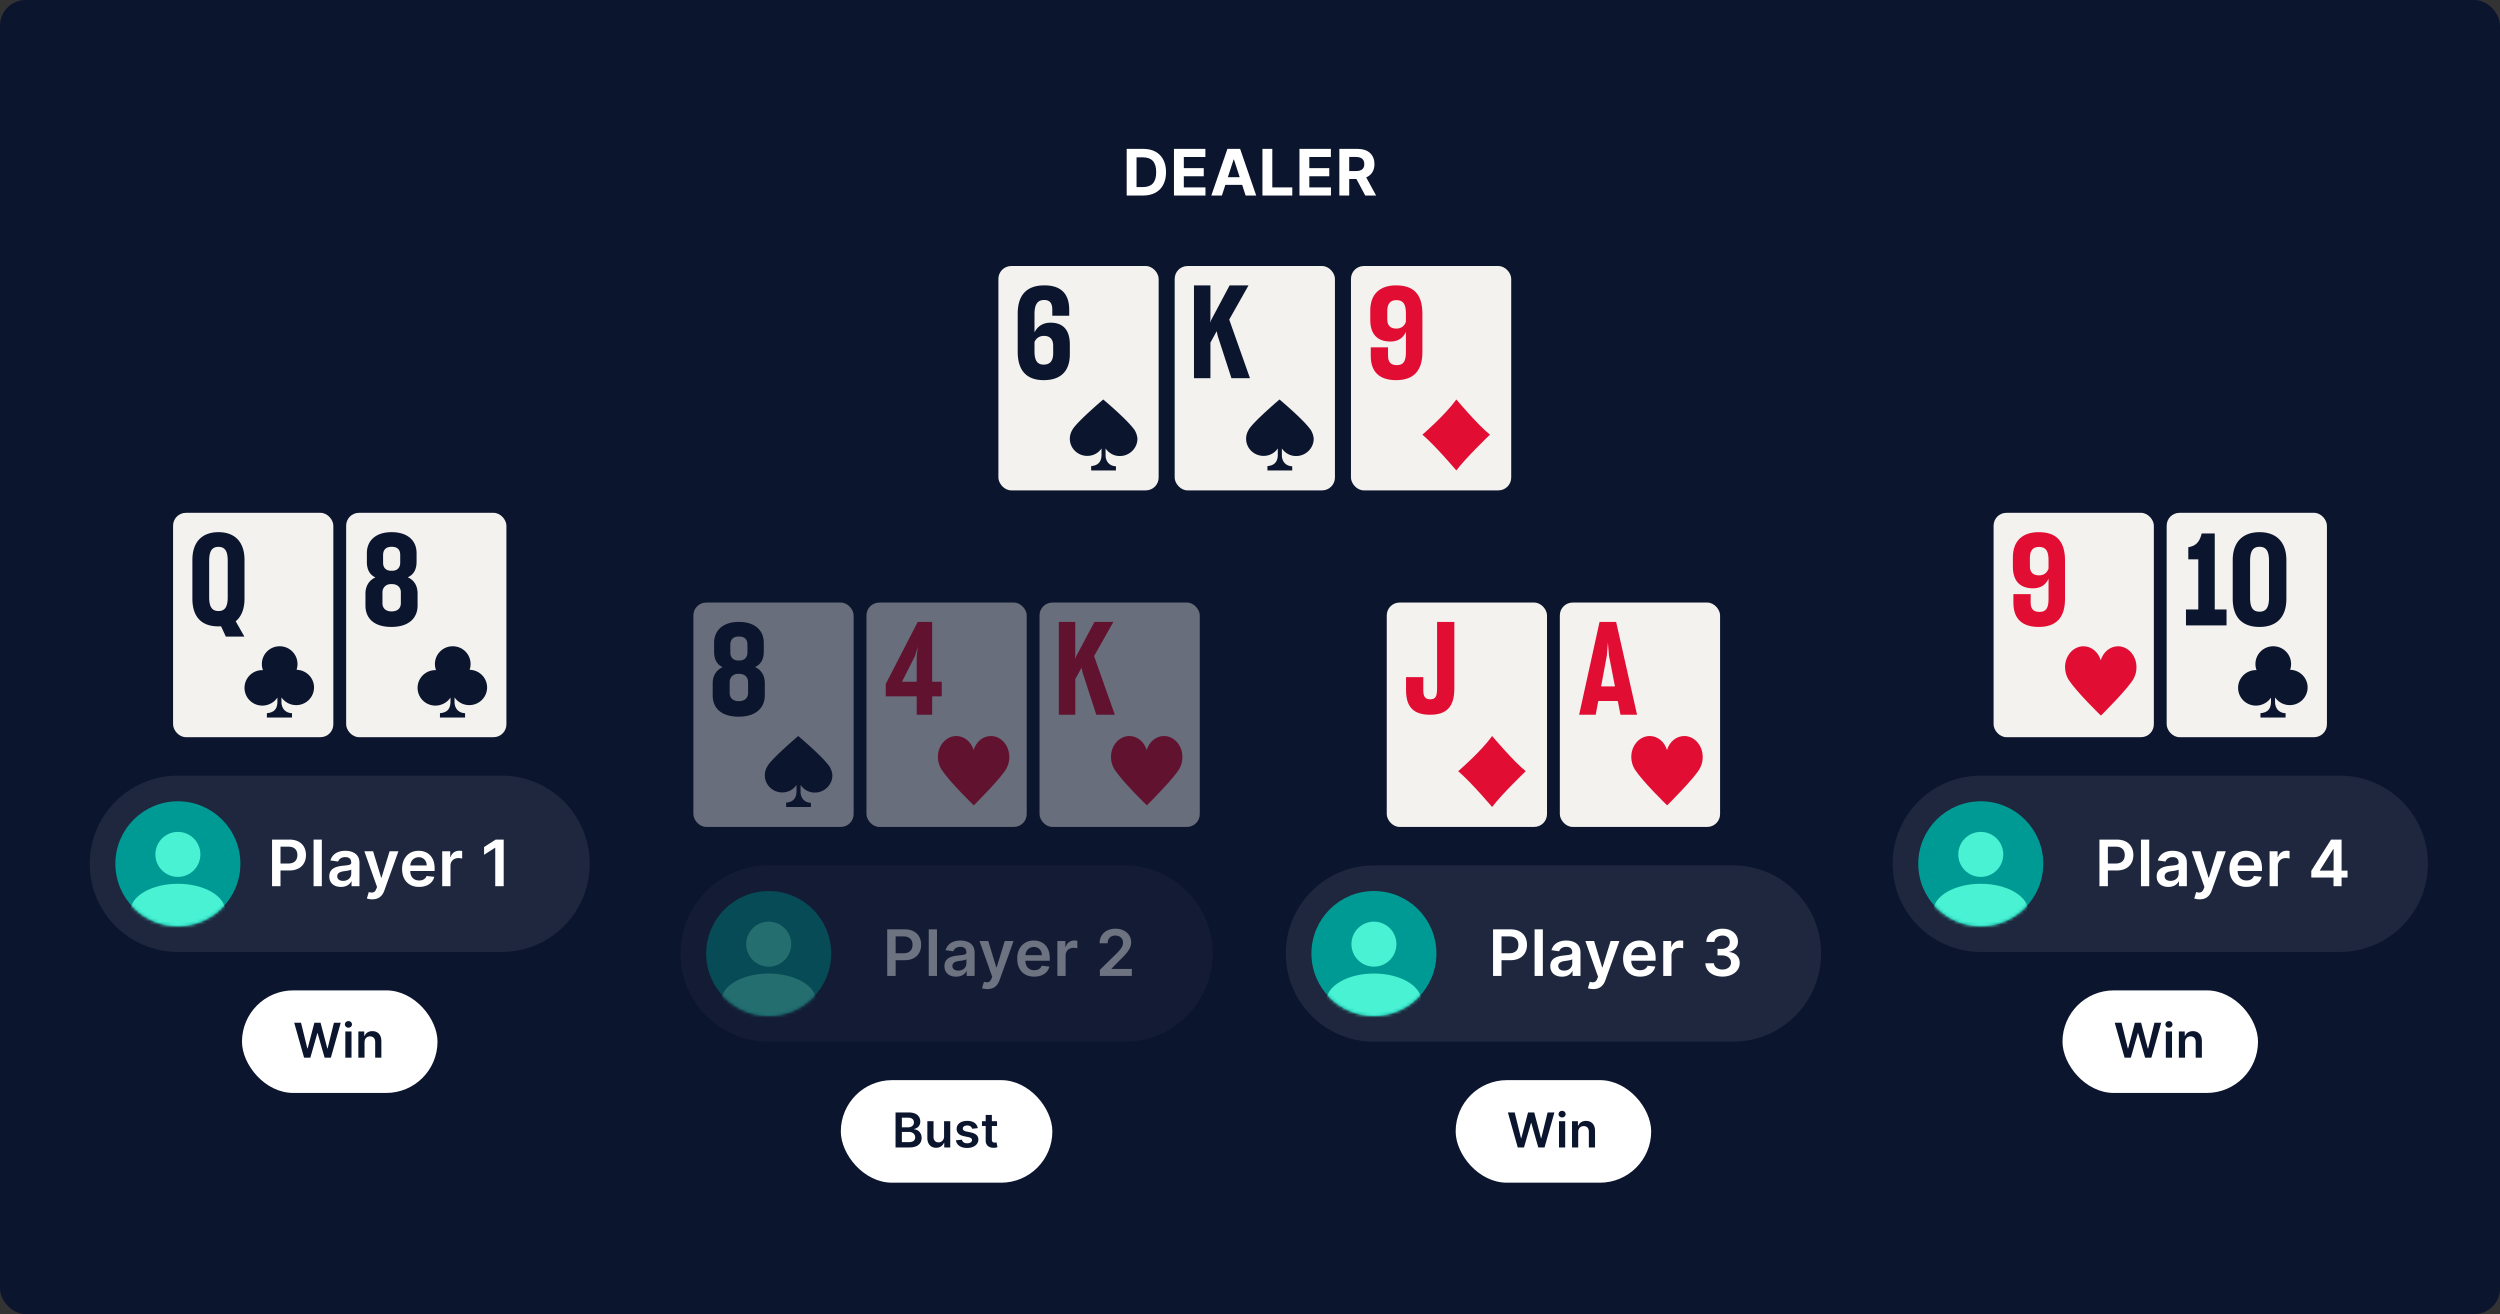 <svg width="780" height="410" fill="none" xmlns="http://www.w3.org/2000/svg"><rect width="100%" height="100%" fill="#333333" stroke="none"/><rect width="780" height="410" rx="8" fill="#0B152D"/><rect x="54" y="160" width="50" height="70" rx="4" fill="#F3F2EF"/><path d="M68.136 195.43c.276 0 .552 0 .827-.04l1.497 3.231h5.79l-2.718-4.787c1.733-1.396 2.757-3.749 2.757-7.099v-12.006c0-5.863-3.23-8.695-8.113-8.695-4.923 0-8.153 2.832-8.153 8.695v12.006c0 6.023 3.112 8.695 8.113 8.695Zm-2.875-9.094v-11.367c0-2.912.827-4.348 2.875-4.348 2.088 0 2.915 1.356 2.915 4.348v11.367c0 2.912-.827 4.308-2.875 4.308-2.088 0-2.915-1.396-2.915-4.308ZM92.516 208.981a5.236 5.236 0 0 0 .303-1.81 5.531 5.531 0 0 0-5.56-5.533 5.531 5.531 0 0 0-5.56 5.533c0 .653.1 1.307.353 1.911h-.202a5.53 5.53 0 0 0-5.56 5.533c0 3.068 2.476 5.532 5.56 5.532 1.92 0 3.74-1.006 4.701-2.515v1.409c0 .302-.05.654-.101.955-.354 1.811-1.618 2.364-3.185 2.515v1.358h7.836v-1.358s-2.578.101-3.185-2.565c-.101-.352-.101-.704-.101-1.056v-1.308a5.566 5.566 0 0 0 4.6 2.414c3.084 0 5.56-2.464 5.56-5.532 0-2.968-2.426-5.432-5.459-5.483Zm-5.409 3.722v.051s-.05 0 0-.051Z" fill="#0B152D"/><rect x="108" y="160" width="50" height="70" rx="4" fill="#F3F2EF"/><path d="M114.023 188.921c0 4.042 2.711 6.682 8.093 6.682s8.172-2.72 8.172-6.682V185.2c0-2.521-1.156-4.241-3.069-5.081 1.874-.841 2.751-2.481 2.751-4.842v-2.721c0-3.881-2.751-6.522-7.814-6.522-4.983 0-7.694 2.721-7.694 6.522v2.761c0 2.441.917 4.041 2.671 4.842-1.953.84-3.11 2.681-3.11 5.041v3.721Zm5.303-.72v-3.361c0-1.32.877-2.601 2.671-2.601h.279c1.873 0 2.79 1.161 2.79 2.561v3.361c0 1.641-1.036 2.601-2.91 2.601-1.794 0-2.83-1-2.83-2.561Zm2.87-17.605c1.874 0 2.671.96 2.671 2.561v2.4c0 1.401-.758 2.521-2.552 2.521h-.279c-1.794 0-2.511-1.16-2.511-2.481v-2.4c0-1.641.877-2.601 2.671-2.601ZM146.516 208.981a5.24 5.24 0 0 0 .304-1.81c0-3.068-2.478-5.533-5.561-5.533a5.531 5.531 0 0 0-5.561 5.533c0 .653.101 1.307.354 1.911h-.202a5.53 5.53 0 0 0-5.561 5.533c0 3.068 2.477 5.532 5.561 5.532 1.921 0 3.741-1.006 4.701-2.515v1.409c0 .302-.05.654-.101.955-.354 1.811-1.618 2.364-3.185 2.515v1.358h7.836v-1.358s-2.578.101-3.185-2.565c-.101-.352-.101-.704-.101-1.056v-1.308a5.566 5.566 0 0 0 4.6 2.414c3.084 0 5.561-2.464 5.561-5.532 0-2.968-2.427-5.432-5.46-5.483Zm-5.409 3.722v.051s-.05 0 0-.051Z" fill="#0B152D"/><path d="M28 269.5c0-15.188 12.312-27.5 27.5-27.5h101c15.188 0 27.5 12.312 27.5 27.5S171.688 297 156.5 297h-101C40.312 297 28 284.688 28 269.5Z" fill="#fff" fill-opacity=".08"/><circle cx="55.5" cy="269.5" r="19.5" fill="#009A95"/><mask id="a" style="mask-type:alpha" maskUnits="userSpaceOnUse" x="36" y="250" width="39" height="39"><circle cx="55.5" cy="269.5" r="19.5" fill="#C4C4C4"/></mask><g mask="url(#a)"><ellipse cx="55.5" cy="284.32" rx="14.82" ry="8.58" fill="#49F2D3"/></g><circle cx="55.501" cy="266.575" fill="#49F2D3" r="7.02"/><path d="M84.881 276.5h2.635v-4.915H90.3c3.36 0 5.163-2.017 5.163-4.815 0-2.777-1.782-4.815-5.127-4.815H84.88V276.5Zm2.635-7.081v-5.263h2.415c1.974 0 2.848 1.066 2.848 2.614 0 1.548-.874 2.649-2.834 2.649h-2.429Zm12.894-7.464h-2.571V276.5h2.571v-14.545Zm5.983 14.765c1.711 0 2.734-.802 3.203-1.719h.085v1.499h2.472v-7.301c0-2.884-2.351-3.75-4.432-3.75-2.294 0-4.056 1.023-4.624 3.011l2.401.341c.255-.746.98-1.385 2.237-1.385 1.193 0 1.847.611 1.847 1.683v.043c0 .739-.775.774-2.699.98-2.117.227-4.141.86-4.141 3.317 0 2.145 1.57 3.281 3.651 3.281Zm.667-1.889c-1.072 0-1.839-.49-1.839-1.435 0-.987.859-1.399 2.01-1.562.674-.093 2.024-.263 2.358-.533v1.286c0 1.214-.98 2.244-2.529 2.244Zm9.085 5.76c2.003 0 3.161-1.03 3.779-2.77l4.382-12.216-2.749-.014-2.521 8.239h-.114l-2.514-8.239h-2.727l3.956 11.136-.22.59c-.476 1.243-1.229 1.328-2.351 1.001l-.597 2.003c.348.142.973.27 1.676.27Zm14.604-3.878c2.542 0 4.289-1.243 4.744-3.139l-2.401-.27c-.348.923-1.2 1.406-2.308 1.406-1.662 0-2.763-1.094-2.784-2.961h7.599v-.789c0-3.828-2.301-5.511-4.985-5.511-3.125 0-5.164 2.294-5.164 5.66 0 3.424 2.01 5.604 5.299 5.604Zm-2.742-6.697c.078-1.392 1.108-2.564 2.642-2.564 1.477 0 2.472 1.079 2.486 2.564h-5.128Zm9.968 6.484h2.571v-6.413c0-1.385 1.044-2.365 2.457-2.365.433 0 .973.078 1.193.149v-2.365a6.116 6.116 0 0 0-.923-.071c-1.25 0-2.294.71-2.692 1.974h-.114v-1.818h-2.492V276.5Zm19.178-14.545h-2.507l-3.615 2.322v2.415l3.402-2.174h.085V276.5h2.635v-14.545Z" fill="#fff"/><rect x="75.5" y="309" width="61" height="32" rx="16" fill="#fff"/><path d="M94.872 330h1.95l2.189-7.654h.085L101.28 330h1.949l3.079-10.909h-2.125l-1.966 8.022h-.096l-2.104-8.022h-1.933l-2.099 8.017h-.101l-1.966-8.017h-2.125L94.872 330Zm12.871 0h1.929v-8.182h-1.929V330Zm.97-9.343c.612 0 1.113-.469 1.113-1.044 0-.581-.501-1.049-1.113-1.049-.618 0-1.119.468-1.119 1.049 0 .575.501 1.044 1.119 1.044Zm5.02 4.549c0-1.183.713-1.864 1.731-1.864.996 0 1.593.655 1.593 1.747V330h1.928v-5.21c.005-1.96-1.113-3.078-2.802-3.078-1.225 0-2.067.586-2.44 1.496h-.096v-1.39h-1.843V330h1.929v-4.794Z" fill="#0B152D"/><g opacity=".4"><rect x="216.334" y="188" width="50" height="70" rx="4" fill="#F3F2EF"/><path d="M222.357 216.921c0 4.042 2.711 6.682 8.093 6.682s8.172-2.72 8.172-6.682V213.2c0-2.521-1.156-4.241-3.069-5.081 1.874-.841 2.751-2.481 2.751-4.842v-2.721c0-3.881-2.751-6.522-7.814-6.522-4.983 0-7.694 2.721-7.694 6.522v2.761c0 2.441.917 4.041 2.671 4.842-1.953.84-3.11 2.681-3.11 5.041v3.721Zm5.303-.72v-3.361c0-1.32.877-2.601 2.67-2.601h.28c1.873 0 2.79 1.161 2.79 2.561v3.361c0 1.641-1.036 2.601-2.91 2.601-1.794 0-2.83-1-2.83-2.561Zm2.87-17.605c1.873 0 2.671.96 2.671 2.561v2.4c0 1.401-.758 2.521-2.552 2.521h-.279c-1.794 0-2.511-1.16-2.511-2.481v-2.4c0-1.641.877-2.601 2.671-2.601ZM258.728 239.017c0-.049 0-.049 0 0-.098-.097-.146-.194-.244-.29-2.397-3.191-9.441-9.089-9.441-9.089s-8.659 7.348-9.686 9.572a5.238 5.238 0 0 0-.734 2.707c0 2.901 2.397 5.27 5.332 5.318 1.908.048 3.571-.87 4.549-2.32v2.078c0 .339-.048.629-.097.967-.392 1.741-1.615 2.321-3.131 2.466v1.353h7.729v-1.305s-2.495.097-3.131-2.514c-.098-.338-.098-.677-.098-1.015v-2.03c.979 1.45 2.642 2.417 4.55 2.368 2.984-.048 5.43-2.513 5.381-5.462a6.223 6.223 0 0 0-.979-2.804Z" fill="#0B152D"/><rect x="270.334" y="188" width="50" height="70" rx="4" fill="#F3F2EF"/><path d="M276.357 213.385v3.878h9.653V223h4.826v-5.737h2.991v-4.565h-2.991v-18.664h-4.507l-9.972 19.351Zm9.134-8.726.878-2.949-.359 3.03v7.958h-4.587l4.068-8.039ZM314.912 236.163c0-3.597-2.592-6.525-5.754-6.525-2.488 0-4.613 1.798-5.39 4.367-.778-2.569-2.903-4.367-5.391-4.367-3.162 0-5.754 2.928-5.754 6.525 0 1.336.363 2.569.933 3.596.052.103.156.257.207.36 2.592 3.956 10.056 11.149 10.056 11.149s9.175-9.094 10.316-11.766c.518-.976.777-2.106.777-3.339Z" fill="#E20D33"/><rect x="324.334" y="188" width="50" height="70" rx="4" fill="#F3F2EF"/><path d="M330.357 194.034V223h5.131v-11.11l1.955-3.555.326 1.495 4.276 13.17h5.782l-6.475-18.3 6.027-10.666h-5.904l-5.824 10.948-.244.687.081-1.414v-10.221h-5.131ZM368.912 236.163c0-3.597-2.592-6.525-5.754-6.525-2.488 0-4.613 1.798-5.39 4.367-.778-2.569-2.903-4.367-5.391-4.367-3.162 0-5.754 2.928-5.754 6.525 0 1.336.363 2.569.933 3.596.052.103.156.257.207.36 2.592 3.956 10.056 11.149 10.056 11.149s9.175-9.094 10.316-11.766c.518-.976.777-2.106.777-3.339Z" fill="#E20D33"/></g><g opacity=".4"><path d="M212.334 297.5c0-15.188 12.312-27.5 27.5-27.5h111c15.188 0 27.5 12.312 27.5 27.5s-12.312 27.5-27.5 27.5h-111c-15.188 0-27.5-12.312-27.5-27.5Z" fill="#fff" fill-opacity=".08"/><circle cx="239.834" cy="297.5" r="19.5" fill="#009A95"/><mask id="b" style="mask-type:alpha" maskUnits="userSpaceOnUse" x="220" y="278" width="40" height="39"><circle cx="239.834" cy="297.5" r="19.5" fill="#C4C4C4"/></mask><g mask="url(#b)"><ellipse cx="239.834" cy="312.32" rx="14.82" ry="8.58" fill="#49F2D3"/></g><circle cx="239.834" cy="294.575" fill="#49F2D3" r="7.02"/><path d="M276.809 304.5h2.635v-4.915h2.784c3.359 0 5.163-2.017 5.163-4.815 0-2.777-1.782-4.815-5.128-4.815h-5.454V304.5Zm2.635-7.081v-5.263h2.415c1.974 0 2.848 1.066 2.848 2.614 0 1.548-.874 2.649-2.834 2.649h-2.429Zm12.893-7.464h-2.571V304.5h2.571v-14.545Zm5.983 14.765c1.712 0 2.735-.802 3.204-1.719h.085v1.499h2.471v-7.301c0-2.884-2.351-3.75-4.431-3.75-2.295 0-4.056 1.023-4.624 3.011l2.4.341c.256-.746.981-1.385 2.238-1.385 1.193 0 1.846.611 1.846 1.683v.043c0 .739-.774.774-2.699.98-2.116.227-4.14.86-4.14 3.317 0 2.145 1.569 3.281 3.65 3.281Zm.668-1.889c-1.072 0-1.839-.49-1.839-1.435 0-.987.859-1.399 2.009-1.562.675-.093 2.025-.263 2.358-.533v1.286c0 1.214-.98 2.244-2.528 2.244Zm9.085 5.76c2.003 0 3.16-1.03 3.778-2.77l4.382-12.216-2.748-.014-2.521 8.239h-.114l-2.514-8.239h-2.728l3.956 11.136-.22.59c-.476 1.243-1.228 1.328-2.351 1.001l-.596 2.003c.348.142.973.27 1.676.27Zm14.603-3.878c2.543 0 4.29-1.243 4.745-3.139l-2.401-.27c-.348.923-1.2 1.406-2.308 1.406-1.662 0-2.763-1.094-2.784-2.961h7.599v-.789c0-3.828-2.301-5.511-4.986-5.511-3.125 0-5.163 2.294-5.163 5.66 0 3.424 2.01 5.604 5.298 5.604Zm-2.741-6.697c.078-1.392 1.108-2.564 2.642-2.564 1.477 0 2.472 1.079 2.486 2.564h-5.128Zm9.967 6.484h2.571v-6.413c0-1.385 1.044-2.365 2.458-2.365.433 0 .973.078 1.193.149v-2.365a6.126 6.126 0 0 0-.923-.071c-1.25 0-2.294.71-2.692 1.974h-.114v-1.818h-2.493V304.5Zm13.262 0h9.972v-2.202h-6.335v-.099l2.507-2.55c2.827-2.713 3.608-4.034 3.608-5.675 0-2.436-1.982-4.218-4.908-4.218-2.883 0-4.929 1.789-4.929 4.552h2.507c0-1.484.938-2.415 2.387-2.415 1.385 0 2.414.846 2.414 2.216 0 1.215-.738 2.081-2.173 3.537l-5.05 4.951v1.903Z" fill="#fff"/></g><rect x="262.334" y="337" width="66" height="32" rx="16" fill="#fff"/><path d="M279.41 358h4.416c2.498 0 3.723-1.273 3.723-2.972 0-1.652-1.172-2.621-2.333-2.68v-.106c1.065-.251 1.907-.996 1.907-2.323 0-1.624-1.172-2.828-3.537-2.828h-4.176V358Zm1.976-1.651v-3.196h2.179c1.22 0 1.976.745 1.976 1.72 0 .868-.597 1.476-2.029 1.476h-2.126Zm0-4.619v-3.009h1.998c1.161 0 1.763.612 1.763 1.454 0 .959-.778 1.555-1.806 1.555h-1.955Zm13.162 2.829c0 1.246-.89 1.864-1.742 1.864-.927 0-1.545-.655-1.545-1.694v-4.911h-1.928v5.21c0 1.965 1.119 3.079 2.727 3.079 1.226 0 2.088-.645 2.461-1.561h.086V358h1.869v-8.182h-1.928v4.741Zm10.528-2.578c-.267-1.385-1.375-2.269-3.292-2.269-1.971 0-3.313.969-3.308 2.482-.005 1.193.73 1.981 2.301 2.306l1.396.293c.751.165 1.102.469 1.102.932 0 .56-.607.981-1.523.981-.884 0-1.46-.384-1.625-1.119l-1.88.181c.24 1.502 1.502 2.392 3.51 2.392 2.046 0 3.489-1.06 3.495-2.61-.006-1.167-.757-1.881-2.302-2.216l-1.395-.298c-.831-.187-1.161-.475-1.156-.949-.005-.554.607-.937 1.411-.937.89 0 1.359.485 1.508 1.023l1.758-.192Zm6.001-2.163h-1.614v-1.96h-1.928v1.96h-1.161v1.492h1.161v4.549c-.011 1.539 1.108 2.295 2.557 2.253a3.877 3.877 0 0 0 1.134-.192l-.325-1.507a2.44 2.44 0 0 1-.564.074c-.485 0-.874-.17-.874-.948v-4.229h1.614v-1.492Z" fill="#0B152D"/><rect x="432.666" y="188" width="50" height="70" rx="4" fill="#F3F2EF"/><path d="M438.689 215.4c0 5.412 2.571 7.6 7.51 7.6 5.101 0 7.551-2.427 7.551-8.157v-20.809h-5.382v20.73c0 2.586-.522 3.422-2.169 3.422-1.606 0-2.128-.995-2.128-2.786v-4.137h-5.382v4.137ZM454.955 240.612s7.159-6.161 10.591-10.974c0 0 6.767 8.038 10.493 10.974 0 0-7.551 7.22-10.493 11.167 0 .048-6.178-7.364-10.591-11.167Z" fill="#E20D33"/><rect x="486.666" y="188" width="50" height="70" rx="4" fill="#F3F2EF"/><path d="m497.859 223 .801-4.282h6.091l.842 4.282h5.169l-6.532-28.966h-5.169L492.689 223h5.17Zm3.486-18.502.32-4.04.321 4.04 1.883 9.655h-4.327l1.803-9.655ZM531.244 236.163c0-3.597-2.592-6.525-5.753-6.525-2.489 0-4.614 1.798-5.391 4.367-.778-2.569-2.903-4.367-5.391-4.367-3.162 0-5.754 2.928-5.754 6.525 0 1.336.363 2.569.933 3.596.052.103.156.257.207.36 2.592 3.956 10.056 11.149 10.056 11.149s9.175-9.094 10.316-11.766c.518-.976.777-2.106.777-3.339Z" fill="#E20D33"/><path d="M401.166 297.5c0-15.188 12.312-27.5 27.5-27.5h112c15.188 0 27.5 12.312 27.5 27.5s-12.312 27.5-27.5 27.5h-112c-15.188 0-27.5-12.312-27.5-27.5Z" fill="#fff" fill-opacity=".08"/><circle cx="428.666" cy="297.5" r="19.5" fill="#009A95"/><mask id="c" style="mask-type:alpha" maskUnits="userSpaceOnUse" x="409" y="278" width="40" height="39"><circle cx="428.666" cy="297.5" r="19.5" fill="#C4C4C4"/></mask><g mask="url(#c)"><ellipse cx="428.666" cy="312.32" rx="14.82" ry="8.58" fill="#49F2D3"/></g><circle cx="428.666" cy="294.575" fill="#49F2D3" r="7.02"/><path d="M465.838 304.5h2.635v-4.915h2.784c3.36 0 5.164-2.017 5.164-4.815 0-2.777-1.783-4.815-5.128-4.815h-5.455V304.5Zm2.635-7.081v-5.263h2.415c1.974 0 2.848 1.066 2.848 2.614 0 1.548-.874 2.649-2.834 2.649h-2.429Zm12.894-7.464h-2.571V304.5h2.571v-14.545Zm5.983 14.765c1.711 0 2.734-.802 3.203-1.719h.085v1.499h2.472v-7.301c0-2.884-2.351-3.75-4.432-3.75-2.294 0-4.056 1.023-4.624 3.011l2.401.341c.255-.746.98-1.385 2.237-1.385 1.193 0 1.847.611 1.847 1.683v.043c0 .739-.775.774-2.699.98-2.117.227-4.141.86-4.141 3.317 0 2.145 1.57 3.281 3.651 3.281Zm.667-1.889c-1.072 0-1.839-.49-1.839-1.435 0-.987.859-1.399 2.01-1.562.674-.093 2.024-.263 2.358-.533v1.286c0 1.214-.98 2.244-2.529 2.244Zm9.085 5.76c2.003 0 3.161-1.03 3.779-2.77l4.382-12.216-2.749-.014-2.521 8.239h-.114l-2.514-8.239h-2.727l3.956 11.136-.22.59c-.476 1.243-1.229 1.328-2.351 1.001l-.597 2.003c.348.142.973.27 1.676.27Zm14.604-3.878c2.542 0 4.289-1.243 4.744-3.139l-2.401-.27c-.348.923-1.2 1.406-2.308 1.406-1.662 0-2.763-1.094-2.784-2.961h7.599v-.789c0-3.828-2.301-5.511-4.985-5.511-3.125 0-5.164 2.294-5.164 5.66 0 3.424 2.01 5.604 5.299 5.604Zm-2.742-6.697c.078-1.392 1.108-2.564 2.642-2.564 1.477 0 2.472 1.079 2.486 2.564h-5.128Zm9.968 6.484h2.571v-6.413c0-1.385 1.044-2.365 2.457-2.365.433 0 .973.078 1.193.149v-2.365a6.116 6.116 0 0 0-.923-.071c-1.25 0-2.294.71-2.692 1.974h-.114v-1.818h-2.492V304.5Zm18.482.199c3.111 0 5.376-1.783 5.369-4.24.007-1.818-1.129-3.125-3.167-3.416v-.114c1.576-.341 2.635-1.513 2.627-3.146.008-2.216-1.882-4.027-4.786-4.027-2.827 0-5.015 1.683-5.071 4.119h2.535c.043-1.222 1.179-1.982 2.521-1.982 1.357 0 2.259.824 2.252 2.046.007 1.271-1.044 2.116-2.55 2.116h-1.285v2.032h1.285c1.84 0 2.933.923 2.926 2.237.007 1.285-1.108 2.166-2.663 2.166-1.463 0-2.592-.76-2.656-1.946h-2.671c.071 2.457 2.266 4.155 5.334 4.155Z" fill="#fff"/><rect x="454.166" y="337" width="61" height="32" rx="16" fill="#fff"/><path d="M473.538 358h1.949l2.19-7.654h.085l2.184 7.654h1.949l3.079-10.909h-2.125l-1.966 8.022h-.096l-2.104-8.022h-1.933l-2.099 8.017h-.101l-1.966-8.017h-2.125L473.538 358Zm12.871 0h1.929v-8.182h-1.929V358Zm.97-9.343c.612 0 1.113-.469 1.113-1.044 0-.581-.501-1.049-1.113-1.049-.618 0-1.119.468-1.119 1.049 0 .575.501 1.044 1.119 1.044Zm5.02 4.549c0-1.183.713-1.864 1.731-1.864.996 0 1.593.655 1.593 1.747V358h1.928v-5.21c.005-1.96-1.113-3.078-2.802-3.078-1.225 0-2.067.586-2.44 1.496h-.096v-1.39h-1.843V358h1.929v-4.794Z" fill="#0B152D"/><rect x="622" y="160" width="50" height="70" rx="4" fill="#F3F2EF"/><path d="M634.316 183.56c2.651 0 4.076-1.361 4.828-3.001v6.322c0 2.761-.713 4.041-2.81 4.041-2.018 0-2.77-1.04-2.77-3.001v-2.561h-5.382v2.801c.039 4.762 2.572 7.442 7.915 7.442 5.5 0 8.191-2.961 8.191-8.762v-11.924c0-6.202-2.809-8.883-8.191-8.883-5.185 0-8.074 2.801-8.074 7.883v2.921c0 4.521 2.296 6.722 6.293 6.722Zm-.99-9.523c0-2.201.911-3.401 2.85-3.401 2.176 0 2.968 1.36 2.968 4.081v2.681c-.435 1.28-1.425 2.121-2.968 2.121-1.939 0-2.85-1.041-2.85-2.841v-2.641ZM666.578 208.163c0-3.597-2.592-6.525-5.753-6.525-2.489 0-4.614 1.798-5.391 4.367-.778-2.569-2.903-4.367-5.391-4.367-3.162 0-5.754 2.928-5.754 6.525 0 1.336.363 2.569.933 3.596.052.103.156.257.207.36 2.592 3.956 10.056 11.149 10.056 11.149s9.175-9.094 10.316-11.766c.518-.976.777-2.106.777-3.339Z" fill="#E20D33"/><rect x="676" y="160" width="50" height="70" rx="4" fill="#F3F2EF"/><path d="M694.681 195.123v-4.961h-3.68v-23.727h-4.084c-.607 2.6-1.78 3.921-4.166 4.281v3.801h3.114v15.645h-3.842v4.961h12.658ZM696.607 186.801c0 6.042 3.195 8.802 8.371 8.802 5.055 0 8.371-2.76 8.371-8.802v-12.004c0-5.882-3.316-8.763-8.371-8.763-5.055 0-8.371 2.881-8.371 8.763v12.004Zm8.371-16.205c2.103 0 2.952 1.4 2.952 4.401v11.524c0 2.921-.849 4.321-2.952 4.321-2.143 0-2.952-1.4-2.952-4.321v-11.524c0-2.881.809-4.401 2.952-4.401ZM714.516 208.981a5.24 5.24 0 0 0 .304-1.81c0-3.068-2.478-5.533-5.561-5.533a5.531 5.531 0 0 0-5.561 5.533c0 .653.101 1.307.354 1.911h-.202a5.53 5.53 0 0 0-5.561 5.533c0 3.068 2.477 5.532 5.561 5.532 1.921 0 3.741-1.006 4.701-2.515v1.409c0 .302-.05.654-.101.955-.354 1.811-1.618 2.364-3.185 2.515v1.358h7.836v-1.358s-2.578.101-3.185-2.565c-.101-.352-.101-.704-.101-1.056v-1.308a5.566 5.566 0 0 0 4.6 2.414c3.084 0 5.561-2.464 5.561-5.532 0-2.968-2.427-5.432-5.46-5.483Zm-5.409 3.722v.051s-.05 0 0-.051Z" fill="#0B152D"/><path d="M590.5 269.5c0-15.188 12.312-27.5 27.5-27.5h112c15.188 0 27.5 12.312 27.5 27.5S745.188 297 730 297H618c-15.188 0-27.5-12.312-27.5-27.5Z" fill="#fff" fill-opacity=".08"/><circle cx="618" cy="269.5" r="19.5" fill="#009A95"/><mask id="d" style="mask-type:alpha" maskUnits="userSpaceOnUse" x="598" y="250" width="40" height="39"><circle cx="618" cy="269.5" r="19.5" fill="#C4C4C4"/></mask><g mask="url(#d)"><ellipse cx="618" cy="284.32" rx="14.82" ry="8.58" fill="#49F2D3"/></g><circle cx="618" cy="266.575" fill="#49F2D3" r="7.02"/><path d="M655.026 276.5h2.635v-4.915h2.784c3.359 0 5.163-2.017 5.163-4.815 0-2.777-1.783-4.815-5.128-4.815h-5.454V276.5Zm2.635-7.081v-5.263h2.414c1.975 0 2.848 1.066 2.848 2.614 0 1.548-.873 2.649-2.833 2.649h-2.429Zm12.893-7.464h-2.571V276.5h2.571v-14.545Zm5.983 14.765c1.712 0 2.735-.802 3.203-1.719h.086v1.499h2.471v-7.301c0-2.884-2.351-3.75-4.432-3.75-2.294 0-4.055 1.023-4.623 3.011l2.4.341c.256-.746.98-1.385 2.238-1.385 1.193 0 1.846.611 1.846 1.683v.043c0 .739-.774.774-2.699.98-2.116.227-4.14.86-4.14 3.317 0 2.145 1.569 3.281 3.65 3.281Zm.668-1.889c-1.073 0-1.84-.49-1.84-1.435 0-.987.86-1.399 2.01-1.562.675-.093 2.024-.263 2.358-.533v1.286c0 1.214-.98 2.244-2.528 2.244Zm9.085 5.76c2.003 0 3.16-1.03 3.778-2.77l4.382-12.216-2.748-.014-2.522 8.239h-.113l-2.514-8.239h-2.728l3.956 11.136-.22.59c-.476 1.243-1.229 1.328-2.351 1.001l-.596 2.003c.348.142.973.27 1.676.27Zm14.603-3.878c2.543 0 4.29-1.243 4.744-3.139l-2.4-.27c-.348.923-1.2 1.406-2.308 1.406-1.662 0-2.763-1.094-2.784-2.961h7.599v-.789c0-3.828-2.301-5.511-4.986-5.511-3.125 0-5.163 2.294-5.163 5.66 0 3.424 2.01 5.604 5.298 5.604Zm-2.741-6.697c.078-1.392 1.108-2.564 2.642-2.564 1.477 0 2.471 1.079 2.486 2.564h-5.128Zm9.967 6.484h2.571v-6.413c0-1.385 1.044-2.365 2.457-2.365.434 0 .973.078 1.194.149v-2.365a6.14 6.14 0 0 0-.924-.071c-1.25 0-2.294.71-2.691 1.974h-.114v-1.818h-2.493V276.5Zm12.999-2.699h6.939v2.699h2.515v-2.699h1.86v-2.166h-1.86v-9.68h-3.282l-6.172 9.751v2.095Zm6.968-2.166h-4.269v-.114l4.155-6.583h.114v6.697Z" fill="#fff"/><rect x="643.5" y="309" width="61" height="32" rx="16" fill="#fff"/><path d="M662.872 330h1.949l2.19-7.654h.085L669.28 330h1.949l3.079-10.909h-2.125l-1.966 8.022h-.096l-2.104-8.022h-1.933l-2.099 8.017h-.101l-1.966-8.017h-2.125L662.872 330Zm12.871 0h1.929v-8.182h-1.929V330Zm.97-9.343c.612 0 1.113-.469 1.113-1.044 0-.581-.501-1.049-1.113-1.049-.618 0-1.119.468-1.119 1.049 0 .575.501 1.044 1.119 1.044Zm5.02 4.549c0-1.183.713-1.864 1.731-1.864.996 0 1.593.655 1.593 1.747V330h1.928v-5.21c.005-1.96-1.113-3.078-2.802-3.078-1.225 0-2.067.586-2.44 1.496h-.096v-1.39h-1.843V330h1.929v-4.794Z" fill="#0B152D"/><rect x="311.5" y="83" width="50" height="70" rx="4" fill="#F3F2EF"/><path d="M325.636 118.603c5.159 0 8.152-2.64 8.152-8.082v-3.041c0-4.641-2.205-6.802-6.025-6.802-2.56 0-4.175 1.32-5.002 3.041v-5.722c0-2.92.867-4.401 3.033-4.401 1.772 0 2.52 1.04 2.52 3v1.921h5.278v-2c-.04-4.842-2.56-7.483-7.719-7.483-5.475 0-8.35 2.921-8.35 8.843v11.884c0 5.962 2.875 8.842 8.113 8.842Zm.079-13.804c2.087 0 2.875 1.281 2.875 3.081v2.361c0 2.241-.906 3.521-2.954 3.521s-2.875-1.32-2.875-4.201v-2.841c.473-1.161 1.497-1.921 2.954-1.921ZM353.894 134.017c0-.049 0-.049 0 0-.098-.097-.146-.194-.244-.29-2.397-3.191-9.441-9.089-9.441-9.089s-8.659 7.348-9.686 9.572a5.238 5.238 0 0 0-.734 2.707c0 2.901 2.397 5.27 5.332 5.318 1.908.048 3.571-.87 4.549-2.32v2.078c0 .339-.048.629-.097.967-.392 1.741-1.615 2.321-3.131 2.466v1.353h7.729v-1.305s-2.495.097-3.131-2.514c-.098-.338-.098-.677-.098-1.015v-2.03c.979 1.45 2.642 2.417 4.55 2.368 2.984-.048 5.43-2.513 5.381-5.462a6.223 6.223 0 0 0-.979-2.804Z" fill="#0B152D"/><rect x="366.5" y="83" width="50" height="70" rx="4" fill="#F3F2EF"/><path d="M372.523 89.034V118h5.131v-11.11l1.955-3.555.326 1.495 4.276 13.17h5.782l-6.475-18.3 6.027-10.666h-5.904l-5.824 10.948-.244.687.081-1.414v-10.22h-5.131ZM408.894 134.017c0-.049 0-.049 0 0-.098-.097-.146-.194-.244-.29-2.397-3.191-9.441-9.089-9.441-9.089s-8.659 7.348-9.686 9.572a5.238 5.238 0 0 0-.734 2.707c0 2.901 2.397 5.27 5.332 5.318 1.908.048 3.571-.87 4.549-2.32v2.078c0 .339-.048.629-.097.967-.392 1.741-1.615 2.321-3.131 2.466v1.353h7.729v-1.305s-2.495.097-3.131-2.514c-.098-.338-.098-.677-.098-1.015v-2.03c.979 1.45 2.642 2.417 4.55 2.368 2.984-.048 5.43-2.513 5.381-5.462a6.223 6.223 0 0 0-.979-2.804Z" fill="#0B152D"/><rect x="421.5" y="83" width="50" height="70" rx="4" fill="#F3F2EF"/><path d="M433.816 106.56c2.651 0 4.076-1.361 4.828-3.001v6.322c0 2.761-.713 4.041-2.81 4.041-2.018 0-2.77-1.04-2.77-3.001v-2.561h-5.382v2.801c.039 4.762 2.572 7.442 7.915 7.442 5.5 0 8.191-2.961 8.191-8.762V97.917c0-6.202-2.809-8.883-8.191-8.883-5.185 0-8.074 2.801-8.074 7.883v2.92c0 4.522 2.296 6.723 6.293 6.723Zm-.99-9.523c0-2.2.911-3.401 2.85-3.401 2.176 0 2.968 1.36 2.968 4.081v2.681c-.435 1.28-1.425 2.121-2.968 2.121-1.939 0-2.85-1.041-2.85-2.841v-2.641ZM443.789 135.612s7.159-6.161 10.591-10.974c0 0 6.767 8.038 10.493 10.974 0 0-7.551 7.22-10.493 11.167 0 .048-6.178-7.364-10.591-11.167Z" fill="#E20D33"/><path d="M356.682 61c4.432 0 7.117-2.742 7.117-7.287 0-4.531-2.685-7.258-7.074-7.258h-5.199V61h5.156Zm-2.081-2.635V49.09h1.96c2.728 0 4.169 1.392 4.169 4.624 0 3.246-1.441 4.652-4.176 4.652h-1.953ZM366.277 61h9.829v-2.535h-6.754V54.99h6.222v-2.535h-6.222V48.99h6.726v-2.535h-9.801V61Zm14.953 0 1.079-3.317h5.249l1.08 3.317h3.295l-5.014-14.545h-3.963L377.934 61h3.296Zm1.861-5.717 1.789-5.505h.114l1.79 5.505h-3.693ZM393.884 61h9.311v-2.535h-6.236v-12.01h-3.075V61Zm11.547 0h9.83v-2.535h-6.754V54.99h6.221v-2.535h-6.221V48.99h6.726v-2.535h-9.802V61Zm12.446 0h3.076v-5.156h2.244L425.953 61h3.395l-3.09-5.653c1.655-.71 2.571-2.152 2.571-4.141 0-2.89-1.91-4.752-5.213-4.752h-5.739V61Zm3.076-7.628V48.97h2.074c1.775 0 2.635.788 2.635 2.237 0 1.442-.86 2.166-2.621 2.166h-2.088Z" fill="#fff"/></svg>